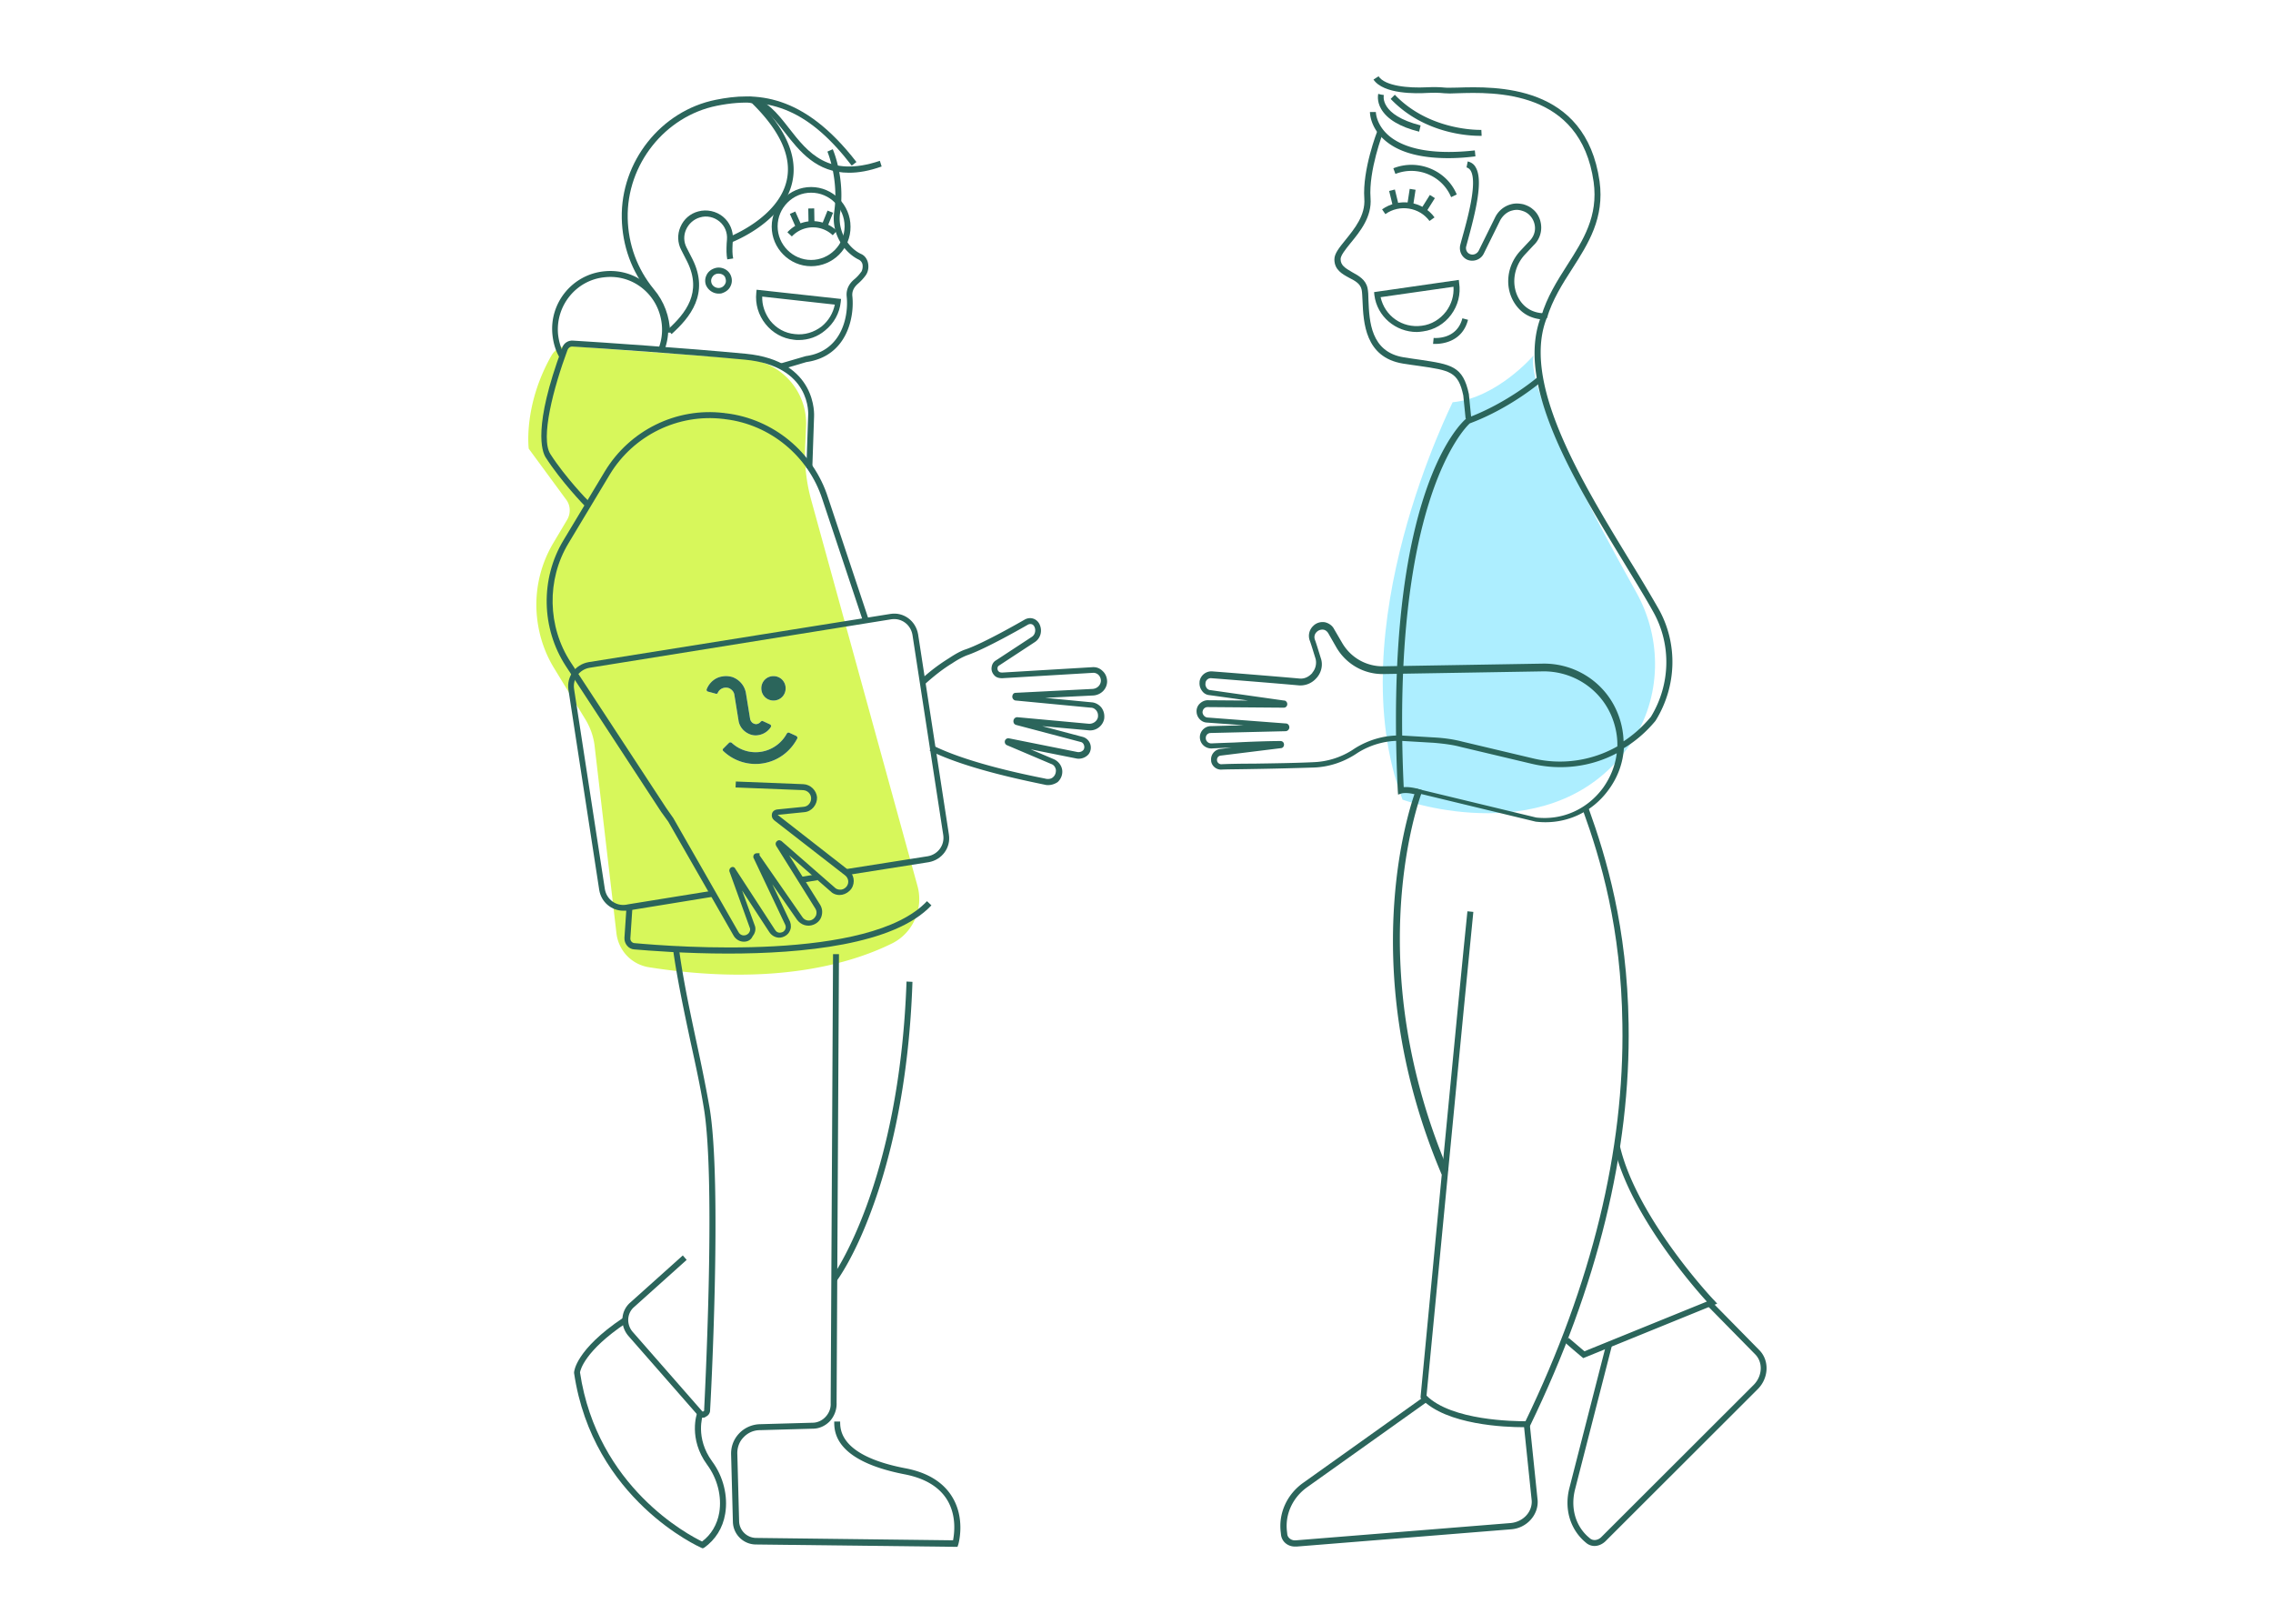 <svg version="1.1" id="Layer_1" xmlns="http://www.w3.org/2000/svg" x="0" y="0" width="840" height="600" viewBox="0 0 840 600" xml:space="preserve"><path fill="#D7F75B" d="M339.063 327.39l-39.201-142.34a63.935 63.935 0 01-2.3-20.35l.329-7.15c.547-12.87-9.198-23.87-22.01-24.86l-65.809-4.84c-1.424-.11-2.738.33-3.833.99-1.095.66-1.971 1.65-2.628 2.86-10.293 18.37-8.212 34.1-8.212 34.1l13.906 18.92c1.533 2.09 1.643 4.95.329 7.26l-5.037 8.47a44.734 44.734 0 00-6.351 24.75c.328 7.7 2.518 15.18 6.57 21.78l11.497 18.81c1.752 2.86 2.957 6.16 3.395 9.57l8.103 69.52c.766 6.49 5.694 11.55 12.045 12.54 46.099 7.26 75.007-1.43 90.009-8.91 7.555-3.85 11.497-12.76 9.198-21.12zm-53.217-77.55c2.518 0 4.489 1.98 4.489 4.51s-1.971 4.51-4.489 4.51c-2.519 0-4.49-1.98-4.49-4.51s1.971-4.51 4.49-4.51zM265.26 256c-.11.33-.438.44-.767.33l-2.847-.77c-.438-.11-.657-.55-.438-.99.986-2.42 3.176-4.29 5.804-4.62 1.204-.22 2.409-.11 3.613.22 2.738.99 4.599 3.3 5.037 5.94l1.533 9.46c.11.66.438 1.1.876 1.54.548.33 1.095.55 1.643.44.547-.11 1.095-.44 1.423-.88.219-.22.548-.33.767-.22l2.628 1.21c.438.22.547.66.328.99-.876 1.43-2.518 2.64-4.489 2.97-1.095.22-2.081.11-3.066-.22-2.409-.88-4.052-2.86-4.38-5.17l-1.533-9.46c-.11-.88-.657-1.65-1.314-2.09-.657-.55-1.533-.66-2.409-.55-1.095.22-1.971.88-2.409 1.87zm29.346 16.94c-2.628 4.95-7.227 8.25-12.593 9.13-5.256.88-10.731-.77-14.673-4.51-.328-.22-.328-.77 0-.99l2.081-2.09c.219-.22.657-.22.985 0a12.95 12.95 0 0010.95 3.3 13.177 13.177 0 009.417-6.71c.219-.33.548-.44.876-.33l2.628 1.21c.329.22.548.66.329.99z"/><path fill="#ADEEFF" d="M518.315 295.49s56.612 20.35 84.534-21.01c11.169-16.61 11.607-38.28 1.752-55.77-15.33-27.39-40.515-74.8-37.887-87.34 0 0-13.468 15.73-29.893 17.27.219-.11-42.486 83.6-18.506 146.85z"/><path fill="#2B655B" d="M562.879 527.37c-6.351 0-28.36-.77-37.558-10.45l-.329-.33v-.55c.11-1.54 14.892-156.42 17.301-179.3l2.19.22c-2.299 22.22-16.315 168.96-17.301 178.75 9.308 9.24 32.412 9.46 36.573 9.46 24.528-50.82 36.573-100.21 35.807-146.74-.438-35.53-7.994-60.83-14.564-78.98l2.081-.77c6.57 18.26 14.235 43.89 14.782 79.64.767 47.08-11.497 97.02-36.354 148.39l-.328.55h-.657c-.11.11-.657.11-1.643.11z"/><path fill="#2B655B" d="M478.564 571.48c-2.628 0-4.818-1.76-5.147-4.29l-.109-.99c-.876-7.04 2.299-14.08 8.431-18.37l45.223-32.23 1.314 1.76-45.113 32.12c-5.475 3.85-8.322 10.12-7.556 16.39l.11.99c.109 1.43 1.642 2.53 3.285 2.31l79.277-6.38c4.599-.44 7.994-4.07 7.775-8.25l-2.957-28.49 2.19-.22 2.957 28.6c.328 5.39-4.052 10.23-9.746 10.67l-79.277 6.38h-.657zM589.267 571.26a4.758 4.758 0 01-3.175-1.21l-.767-.66c-5.256-4.84-7.227-12.1-5.365-19.47l13.797-53.79 2.08.55-13.797 53.79c-1.642 6.6.11 13.09 4.709 17.27l.766.66c1.095.99 2.847.88 4.161-.33l56.392-56.32c3.285-3.3 3.504-8.36.548-11.33l-17.958-18.26 1.533-1.54 17.958 18.26c3.832 3.85 3.504 10.34-.548 14.41l-56.392 56.32c-1.204 1.1-2.628 1.65-3.942 1.65z"/><path fill="#2B655B" d="M585.109 501.85l-.547-.44c-2.081-1.76-4.052-3.41-6.023-5.17l-.328-.22 1.423-1.65.329.22c1.861 1.54 3.613 3.08 5.584 4.73l45.224-18.37c-2.3-2.53-7.994-9.02-14.126-17.49-7.336-10.12-16.753-25.08-20.038-39.27l2.08-.55c6.242 26.51 34.493 56.65 34.821 56.87l1.095 1.21-49.494 20.13zM532.768 433.98c-33.616-79.31-9.855-141.02-9.636-141.68l.329-.88 44.238 10.67c9.745 1.1 18.943-3.08 24.747-11 2.737-3.85 4.489-8.25 5.037-12.76-9.527 5.06-20.696 6.49-31.646 3.85l-25.951-6.16c-2.847-.77-6.132-1.21-9.965-1.54l-11.169-.66c-5.913-.44-12.045 1.21-17.082 4.4l-.657.44c-4.599 2.97-9.855 4.73-15.33 4.95-6.679.22-15.439.44-22.447.55-5.256.11-9.855.11-11.826.22-1.862.11-3.614-1.32-3.833-3.19v-.22c-.219-1.98 1.205-3.85 3.176-4.18l4.38-.55c-2.738.11-5.366.22-7.446.33-2.409 0-4.271-1.87-4.271-4.18 0-2.2 1.862-4.07 4.052-4.07l12.154-.33-13.687-.99c-1.971-.11-3.614-1.87-3.723-3.85a3.838 3.838 0 011.095-3.08c.766-.77 1.861-1.32 2.956-1.32l15.002.11c-5.475-.77-10.95-1.54-14.235-1.98-1.205-.11-2.19-.66-2.847-1.65-.657-.88-.986-1.98-.876-3.19v-.22c.328-2.2 2.299-3.85 4.599-3.74 7.227.55 24.966 1.98 32.193 2.64 1.861.22 3.504-.55 4.818-1.98l.109-.22c1.205-1.43 1.643-3.52 1.095-5.28-.766-2.42-1.533-5.06-2.19-6.82-.547-1.87 0-3.85 1.424-5.17l.109-.11c1.205-1.1 2.738-1.43 4.161-1.21 1.424.33 2.738 1.21 3.395 2.53l2.956 5.06c3.176 5.5 8.979 8.8 15.33 8.69l59.021-.99c11.716-.11 22.338 6.71 27.046 17.27a30.027 30.027 0 012.628 11.44c3.723-2.42 7.008-5.39 9.965-8.91l.109-.11c7.337-11.99 7.665-26.95.767-39.05-3.176-5.72-6.899-11.66-10.731-18.04-19.163-31.46-40.953-67.21-30.113-92.07l1.971.88c-10.293 23.76 12.045 60.5 30.003 89.98a659.745 659.745 0 0110.841 18.15c7.336 12.87 6.898 28.71-.876 41.36l-.219.33c-3.395 4.07-7.337 7.48-11.607 10.01-.329 5.39-2.19 10.67-5.585 15.29-6.241 8.69-16.315 13.09-26.827 11.88h-.11l-42.376-10.23c-2.738 7.81-21.134 65.78 9.964 139.04l-2.409 1.54zm-83.001-152.9c.11.77.876 1.32 1.533 1.32 2.081-.11 6.68-.22 11.936-.22 7.008-.11 15.658-.22 22.338-.55a28.615 28.615 0 0014.235-4.51l.657-.44c5.475-3.52 12.045-5.28 18.396-4.84l11.169.66c4.051.22 7.446.77 10.402 1.54l25.952 6.16c10.84 2.64 22.009.88 31.317-4.4.109-3.96-.767-8.03-2.409-11.77-4.38-9.79-14.235-16.06-25.076-15.95l-59.02.99c-7.118.11-13.688-3.63-17.301-9.79l-2.957-5.17c-.438-.77-1.095-1.32-1.861-1.43a2.994 2.994 0 00-2.3.66l-.109.11c-.876.77-1.095 1.87-.767 2.86.657 1.76 1.424 4.4 2.19 6.82.876 2.42.329 5.28-1.533 7.37l-.109.11a7.801 7.801 0 01-6.57 2.64c-7.227-.66-24.966-2.09-32.193-2.64-1.095-.11-2.081.66-2.19 1.76v.22c-.11.55.109 1.1.438 1.65.328.44.876.77 1.423.77 6.132.88 20.148 2.86 27.156 3.85.329 0 .657.11.876.44.219.22.329.55.329.88 0 .77-.548 1.32-1.314 1.32l-28.142-.22c-.547 0-.985.22-1.314.55-.328.33-.547.88-.547 1.43.109.99.876 1.76 1.752 1.87l29.017 2.2c.767 0 1.314.66 1.314 1.43s-.657 1.43-1.423 1.43l-27.594.66c-1.095 0-1.862.77-1.862 1.87s.876 1.98 2.081 1.98c2.299-.11 5.365-.22 8.541-.33 6.132-.33 13.03-.55 16.972-.55.767 0 1.314.55 1.314 1.32s-.547 1.32-1.204 1.32l-22.229 2.75c-.876.11-1.423.88-1.314 1.76v.11zM353.846 571.59l-74.679-.88c-4.49-.11-8.213-3.74-8.322-8.36l-.657-24.75c-.11-2.97.876-5.72 2.956-7.92 1.971-2.09 4.709-3.3 7.556-3.41l19.6-.55c1.862 0 3.614-.88 4.818-2.2 1.314-1.43 1.971-3.19 1.862-5.06l.876-165.88h2.19l-.876 165.77c.109 2.42-.767 4.84-2.409 6.71-1.643 1.76-3.942 2.86-6.351 2.86l-19.601.55c-2.299 0-4.489.99-6.022 2.64-1.643 1.65-2.409 3.96-2.3 6.27l.657 24.75a6.359 6.359 0 006.132 6.16l72.927.88c.438-2.31 1.424-9.02-2.19-14.96-2.956-4.84-8.322-8.03-15.877-9.46-25.842-5.06-25.842-15.84-25.842-19.47h2.19c0 3.08 0 12.65 24.09 17.27 8.212 1.54 14.016 5.17 17.301 10.56 4.927 8.03 2.409 17.05 2.299 17.49l-.328.99zM259.785 523.85c-.767 0-1.424-.33-1.971-.99l-25.623-29.26c-3.176-3.74-2.847-9.24.766-12.32l19.382-17.38 1.423 1.65-19.381 17.38c-2.738 2.31-2.957 6.49-.548 9.24l25.623 29.26c.11.22.329.11.438.11.11 0 .329-.11.329-.44l2.19-.22c.109 1.1-.548 2.2-1.643 2.64-.328.33-.657.33-.985.33z"/><path fill="#2B655B" d="M259.675 572.14l-.547-.22c-.438-.22-40.077-17.71-46.976-64.57v-.22c0-.33.548-8.36 18.068-20.13l1.204 1.87c-15.439 10.34-16.972 17.49-17.082 18.26 6.351 42.46 40.296 60.17 45.114 62.48 3.395-2.53 5.585-6.27 6.351-10.67.986-5.94-.657-12.54-4.489-17.71-7.008-9.57-3.833-18.92-3.614-19.25l2.081.77c-.11.33-2.957 8.58 3.394 17.27 4.161 5.61 5.913 12.87 4.818 19.36-.876 5.28-3.613 9.57-7.774 12.54l-.548.22zM245.437 122.9c-.109-5.39-2.08-10.56-5.584-14.74-6.461-7.81-9.855-17.38-10.074-27.5-.438-20.9 14.454-39.71 34.711-43.78 14.673-2.97 32.303-2.53 52.013 22.99l-1.752 1.32c-15.221-19.8-29.675-26.18-49.823-22.11-19.162 3.85-33.397 21.67-32.959 41.58.219 9.68 3.504 18.7 9.636 26.18 3.832 4.51 5.913 10.23 6.022 16.06h-2.19z"/><path fill="#2B655B" d="M248.177 123.45l-1.423-1.65c6.679-6.05 12.811-13.75 7.227-25.08l-2.19-4.29c-1.424-2.64-1.533-5.83-.329-8.58 1.205-2.86 3.614-4.95 6.57-5.72 3.176-.88 6.68-.11 9.198 1.98 2.519 2.09 3.833 5.28 3.614 8.58l-.11 1.43c-.109 2.2-.109 3.85.219 5.39l-2.19.33c-.328-1.76-.328-3.52-.219-5.83l.11-1.43c.219-2.64-.767-5.06-2.738-6.71s-4.708-2.31-7.227-1.54c-2.299.66-4.161 2.31-5.146 4.51-.986 2.2-.876 4.62.219 6.71l2.19 4.29c6.241 12.65-.876 21.45-7.775 27.61z"/><path fill="#2B655B" d="M270.075 89.68l-.766-2.09c.219-.11 18.505-7.15 21.462-21.12 1.861-8.58-2.519-18.15-12.812-28.27l1.533-1.54c10.841 10.78 15.33 21.01 13.359 30.36-3.066 15.07-22.009 22.33-22.776 22.66zM265.588 108.49c-2.08 0-3.942-1.32-4.708-3.19a4.634 4.634 0 01.219-3.63c.547-1.21 1.642-2.09 2.956-2.53 2.519-.88 5.366.55 6.132 2.97a4.634 4.634 0 01-.219 3.63c-.547 1.21-1.642 2.09-2.956 2.53-.438.22-.986.22-1.424.22zm0-7.37c-.328 0-.547 0-.876.11-.766.22-1.314.77-1.642 1.43-.329.66-.329 1.32-.11 1.98.438 1.32 2.081 2.09 3.395 1.65.766-.22 1.314-.77 1.642-1.43.329-.55.329-1.32.11-1.98-.219-1.1-1.314-1.76-2.519-1.76zM292.635 87.37l-1.643-1.54c4.818-5.28 13.031-5.5 18.287-.55l-1.533 1.65c-4.271-4.07-11.06-3.85-15.111.44z"/><path fill="#2B655B" d="M293.898 78.15l-2 .9 2.279 5.12 1.999-.9-2.278-5.12zM305.824 77.81l-2.094 5.2 2.031.82 2.093-5.2-2.03-.82zM300.893 77.01l-2.19.04.11 6.16 2.189-.04-.109-6.16zM206.677 131.92c-1.314-2.31-2.19-5.06-2.518-8.25-1.205-11.77 7.446-22.33 19.272-23.43 5.694-.55 11.278 1.1 15.658 4.84 4.38 3.63 7.118 8.8 7.775 14.52.328 3.52-.219 7.04-1.533 10.34l-2.081-.88a19.211 19.211 0 001.314-9.24c-.547-5.17-2.956-9.79-6.898-13.09s-8.979-4.84-14.126-4.29c-10.621.99-18.286 10.56-17.301 21.12.329 2.86 1.095 5.28 2.3 7.37l-1.862.99z"/><path fill="#2B655B" d="M299.751 98.37c-7.994 0-14.563-6.6-14.563-14.63s6.569-14.63 14.563-14.63c7.993 0 14.563 6.6 14.563 14.63.11 8.03-6.46 14.63-14.563 14.63zm0-27.17c-6.789 0-12.374 5.61-12.374 12.43s5.585 12.43 12.374 12.43 12.373-5.61 12.373-12.43-5.475-12.43-12.373-12.43zM313.769 63.83c-12.045 0-18.286-7.92-23.871-15.07-4.051-5.17-7.884-10.01-13.359-10.89l.329-2.2c6.351 1.1 10.402 6.16 14.673 11.66 7.117 9.13 14.563 18.48 33.616 12.1l.657 2.09c-4.599 1.65-8.541 2.31-12.045 2.31z"/><path fill="#2B655B" d="M289.02 136.43l-.657-2.09 9.417-2.75c13.688-1.87 15.878-15.29 15.111-22.11-.219-2.42.767-4.62 2.957-6.38a14.38 14.38 0 002.409-2.64l.109-.11c.438-.88.548-1.98.329-2.86a2.598 2.598 0 00-1.314-1.54c-5.256-2.53-10.293-9.46-9.089-17.71 1.752-12.1-2.518-22.22-2.518-22.22l1.971-.88c.219.44 4.599 10.78 2.737 23.43-1.095 7.04 3.176 13.2 7.775 15.29 1.204.55 1.971 1.54 2.409 2.86.438 1.54.328 3.3-.548 4.73l-.219.33c-.876 1.21-1.861 2.2-2.737 2.97-1.533 1.32-2.3 2.75-2.19 4.51.876 7.48-1.643 22.33-16.973 24.53l-8.979 2.64z"/><path fill="#2B655B" d="M295.153 125.65c-.548 0-1.205 0-1.752-.11-4.161-.44-7.884-2.53-10.512-5.83s-3.833-7.37-3.395-11.55l.11-1.1 31.207 3.41-.109 1.1c-.438 4.18-2.519 7.92-5.804 10.56-2.737 2.31-6.132 3.52-9.745 3.52zm-13.469-16.06c-.109 3.19.986 6.27 2.957 8.91 2.299 2.86 5.475 4.62 9.088 4.95 3.614.44 7.118-.66 9.965-2.86 2.518-2.09 4.161-4.84 4.818-8.03l-26.828-2.97zM523.569 122.68c-7.775 0-14.673-5.72-15.659-13.64l-.109-1.1 31.317-4.51.109 1.1c.657 4.18-.438 8.36-2.956 11.77-2.519 3.41-6.242 5.61-10.403 6.16-.876.11-1.533.22-2.299.22zm-13.359-12.87c1.533 6.93 7.993 11.55 15.22 10.56 3.614-.44 6.789-2.42 8.979-5.28 1.971-2.64 2.957-5.83 2.738-9.13l-26.937 3.85zM275.003 347.96h-.219c-1.424 0-2.957-.88-3.723-2.31l-24.09-42.02-2.628-3.63-35.259-53.9c-9.088-13.97-9.417-32.23-.876-46.42l15.33-25.52c9.198-15.18 26.39-23.65 43.909-21.56.219 0 .438 0 .548.11h.328c17.411 2.09 32.303 14.3 37.668 31.13l15.111 45.32-2.08.66-15.111-45.32c-5.147-15.95-19.272-27.61-35.807-29.59-.219 0-.438 0-.547-.11h-.329c-16.643-1.98-33.068 6.05-41.828 20.46l-15.33 25.52c-8.103 13.42-7.775 30.8.876 44l35.259 53.79 2.628 3.74 24.089 42.13c.329.66 1.095 1.21 1.862 1.21.766 0 1.314-.22 1.861-.77.438-.55.657-1.1.548-1.76l-7.665-21.23v-.22c0-.55.328-.99.766-1.21s.986-.11 1.314.33l.11.22 14.673 22.55c.438.77 1.314 1.32 2.409.99.547-.11.985-.44 1.314-.99.328-.55.328-1.21.109-1.76l-11.826-24.97v-.33c0-.66.548-1.21 1.205-1.21h1.095v.77l15.877 22.88c.767 1.1 2.19 1.54 3.395.99.766-.33 1.314-.99 1.642-1.76.219-.77.219-1.54-.219-2.31l-14.563-23.32c-.329-.66-.219-1.21.219-1.65s.985-.55 1.533-.22l.219.11 20.038 17.49c.657.44 1.424.55 2.19.44.767-.11 1.533-.66 1.971-1.32.876-1.32.548-3.08-.876-4.07l-26.061-20.24c-.766-.66-.985-1.54-.766-2.42s.985-1.43 1.861-1.54l9.855-.99c1.643-.11 2.847-1.65 2.738-3.3-.11-1.54-1.314-2.75-2.957-2.86l-24.966-.99.11-2.2 24.966.99c2.628.11 4.818 2.31 5.037 4.84.109 2.75-1.971 5.28-4.709 5.5l-9.855.99 25.952 20.24c2.299 1.65 2.847 4.73 1.314 7.04-1.752 2.42-4.928 3.08-7.227 1.43l-.11-.11-15.658-13.64 11.497 18.37c.767 1.32.876 2.75.438 4.18-.438 1.43-1.533 2.53-2.956 3.08-2.19.88-4.599.11-6.023-1.76l-9.198-13.2 6.57 13.86c.438 1.21.438 2.53-.219 3.63-.547 1.1-1.533 1.76-2.628 2.09-1.752.55-3.723-.22-4.818-1.87l-10.074-15.4 4.818 13.31c.329 1.32-.109 2.64-.985 3.74-.548 1.21-1.752 1.87-3.066 1.87zM528.278 81.65c-3.723-5.06-11.06-6.27-16.316-2.53l-1.204-1.76c6.241-4.4 15.001-3.08 19.381 2.97l-1.861 1.32z"/><path fill="#2B655B" d="M528.415 72.03l-3.153 5.03 1.852 1.17 3.154-5.02-1.853-1.18zM515.49 70.03l-2.127.52 1.435 5.88 2.127-.52-1.435-5.88zM520.967 69.79l-.99 6.41 2.164.34.99-6.41-2.164-.34zM571.639 117.62l-2.08-.66c2.08-7.15 5.913-13.2 9.636-19.03 5.913-9.24 11.497-18.04 9.745-30.69-4.818-34.21-36.792-33.22-50.479-32.78-1.971.11-3.613.11-4.708 0-1.971-.22-4.052-.22-6.461-.11-3.723.22-15.987.55-19.71-4.95l1.862-1.21c2.409 3.63 11.059 4.4 17.739 4.07 2.518-.11 4.708-.11 6.788.11.986.11 2.519 0 4.49 0 14.235-.44 47.523-1.43 52.669 34.65 1.862 13.53-4.161 22.99-10.074 32.23-3.613 5.61-7.336 11.44-9.417 18.37z"/><path fill="#2B655B" d="M570.106 118.06c-4.49-.33-7.994-2.31-10.403-6.05-3.723-5.83-2.956-13.75 2.081-19.25l3.394-3.63c1.424-1.43 2.19-3.19 2.081-5.17a6.905 6.905 0 00-2.409-4.84c-.657-.55-1.424-.99-2.628-1.32a5.945 5.945 0 00-3.395 0c-1.861.44-3.504 1.87-4.489 3.74l-6.023 12.21c-1.095 2.2-3.832 3.19-6.132 2.2-2.08-.99-3.066-3.3-2.518-5.5l.438-1.65c2.08-7.48 6.022-21.23 3.394-25.74-.438-.66-.876-.99-1.533-1.21l.438-2.2c1.314.33 2.3.99 2.957 2.2 2.847 4.84 0 16.28-3.066 27.5l-.438 1.65c-.329 1.1.219 2.42 1.314 2.86 1.204.55 2.628 0 3.285-1.21l6.022-12.21c1.205-2.53 3.395-4.29 5.913-4.95 1.533-.44 3.066-.33 4.599 0 1.424.44 2.519.99 3.395 1.76 1.971 1.54 3.066 3.96 3.175 6.49.11 2.53-.876 5.06-2.737 6.82l-3.395 3.63c-4.27 4.73-5.037 11.55-1.861 16.61 1.971 3.08 4.927 4.73 8.65 4.95l-.109 2.31zM536.27 72.85c-3.285-7.92-12.483-11.77-20.586-8.58l-.766-2.09c9.198-3.63 19.71.77 23.433 9.68l-2.081.99zM535.287 58.44c-10.841 0-18.834-2.31-23.871-6.93-5.146-4.62-5.146-9.9-5.146-10.12h2.19c0 .22.109 4.51 4.489 8.47 4.161 3.74 13.14 7.81 32.083 5.72l.219 2.2c-3.504.44-6.898.66-9.964.66z"/><path fill="#2B655B" d="M541.637 154.8l-.876-8.69c-1.861-8.8-4.927-9.24-16.315-10.89-1.752-.22-3.833-.55-6.023-.88-14.016-2.31-14.563-15.29-14.892-23.1-.109-1.65-.109-3.19-.328-4.18-.438-2.2-2.409-3.3-4.599-4.4-2.628-1.43-5.475-2.97-5.475-6.82 0-2.2 1.861-4.4 4.161-7.26 3.285-4.07 7.336-9.02 6.898-15.18-.766-10.67 4.709-24.75 4.928-25.3l2.08.77c-.109.11-5.475 14.19-4.708 24.31.547 6.93-3.833 12.32-7.446 16.72-1.862 2.31-3.614 4.51-3.614 5.83 0 2.31 1.643 3.3 4.271 4.84 2.409 1.32 5.037 2.75 5.694 5.94.219 1.1.328 2.64.328 4.51.329 7.59.767 19.03 13.031 21.01 2.19.33 4.161.66 5.913.88 11.716 1.76 15.987 2.31 18.177 12.76v.11l.876 8.8-2.081.22zM524.446 48.65c-7.117-1.76-11.825-4.62-14.015-8.36-1.752-2.97-1.095-5.5-1.095-5.61l2.08.55-1.095-.33 1.095.22c-.109.33-1.533 7.37 13.578 11.22l-.548 2.31z"/><path fill="#2B655B" d="M546.784 50.19c-3.942 0-20.586-.77-32.85-13.64l1.533-1.54c13.03 13.64 31.864 12.98 31.974 12.98l.109 2.2h-.766zM530.466 127.08h-.876l.219-2.2c.328 0 8.541.77 10.621-7.26l2.081.55c-2.081 8.14-9.527 8.91-12.045 8.91zM262.41 521.21l-2.19-.11c0-.88 4.49-84.04-.109-111.65-1.314-8.03-3.066-16.06-4.928-24.53-2.409-11.33-4.927-23.1-6.57-34.87l2.19-.33c1.533 11.66 4.052 23.43 6.461 34.76 1.861 8.58 3.504 16.61 4.927 24.64 4.818 27.83.329 111.21.219 112.09zM309.17 473.36l-1.752-1.32c.219-.33 24.966-34.21 27.594-109.34l2.19.11c-1.314 39.6-8.87 67.54-15.002 84.04-6.46 17.71-12.702 26.07-13.03 26.51zM524.664 294.06c-4.38-1.54-6.68-.88-6.68-.88l-1.314.44-.109-1.43c-5.475-110.88 23.98-136.51 25.294-137.5l.11-.11.218-.11c15.111-5.61 26.28-15.29 26.39-15.4l1.423 1.65c-.109.11-11.497 10.01-26.827 15.73-2.081 1.87-29.346 29.48-24.418 134.42 1.314-.11 3.613 0 6.789 1.1l-.876 2.09zM387.351 290.1c-.329 0-.767 0-1.095-.11l-.548-.11c-7.884-1.65-28.908-5.94-42.157-12.54l.985-1.98c12.921 6.49 33.836 10.78 41.61 12.32l.438.11c.767.11 1.862.11 2.628-.66.767-.66 1.095-1.76.986-2.75-.219-.99-.767-1.76-1.752-2.09l-16.316-6.93c-.766-.33-.985-1.21-.657-1.87.329-.55.876-.77 1.424-.66l25.294 5.06c.767.11 1.643-.11 2.19-.77.329-.44.438-1.1.219-1.76s-.657-1.1-1.314-1.21l-23.761-6.27c-.767-.22-1.095-.88-.986-1.65.11-.66.657-1.21 1.424-1.21l26.389 2.42c1.533.11 3.066-.88 3.395-2.42.109-.88 0-1.65-.548-2.42-.547-.66-1.204-1.1-2.08-1.1l-27.704-2.64c-.657 0-1.314-.66-1.314-1.43 0-.33.11-.66.329-.99s.657-.44 1.095-.44l28.251-1.43c1.642-.11 2.956-1.32 3.066-2.97 0-.88-.329-1.65-.876-2.2-.548-.55-1.424-.88-2.19-.77l-33.398 1.98c-1.095 0-1.971-.22-2.628-.77-.876-.77-1.423-1.87-1.314-3.08.11-1.21.657-2.2 1.643-2.75l13.249-8.69c1.205-.77 1.533-2.42.986-3.63l-.11-.22c-.438-.88-1.423-1.1-2.299-.66-1.533.88-15.33 8.8-22.229 11.22-1.533.55-3.504 1.54-5.803 3.08-3.614 2.2-6.899 4.84-10.184 7.81l-1.533-1.65c3.285-3.08 6.789-5.72 10.512-8.03 2.3-1.54 4.49-2.75 6.242-3.3 6.679-2.31 20.257-10.12 21.79-11 1.971-1.1 4.271-.44 5.366 1.54l.109.22c1.095 2.31.438 5.06-1.642 6.49l-13.25 8.69c-.438.22-.657.66-.657 1.1s.11.88.548 1.21c.219.22.657.33 1.204.33l33.288-1.98c1.424-.11 2.738.33 3.833 1.43 1.095.99 1.642 2.42 1.642 3.96-.109 2.75-2.299 4.84-5.037 5.06l-17.848.88 17.191 1.65c1.424.11 2.738.88 3.614 1.98.876 1.21 1.204 2.64.985 4.18-.547 2.64-3.066 4.51-5.803 4.18l-17.082-1.54 14.892 3.96c1.314.33 2.409 1.32 2.847 2.64s.219 2.75-.657 3.85a4.88 4.88 0 01-4.271 1.54l-17.082-3.41 8.541 3.63c1.533.66 2.738 2.09 3.066 3.74.329 1.76-.328 3.52-1.642 4.73-.986.66-2.19 1.1-3.504 1.1zm-11.607-31.79c-.11 0-.11 0 0 0zm-.11-1.43h.11-.11z"/><path fill="#2B655B" d="M269.092 352.36c-15.878 0-29.346-1.1-34.712-1.54-2.08-.11-3.723-2.09-3.613-4.29l.766-11.44 2.19.11-.766 11.44c-.11.99.657 1.87 1.642 1.87 14.345 1.32 86.943 6.93 107.967-15.51l1.643 1.54c-13.688 14.63-47.961 17.82-75.117 17.82zM215.984 186.81c-.11-.11-8.651-8.91-14.345-17.82-1.314-2.09-4.818-11.11 6.132-40.48.548-1.76 2.3-2.86 4.161-2.64 9.417.55 41.501 2.75 63.62 4.84 26.718 2.53 25.294 22.99 25.294 23.21l-.657 19.14-2.19-.11.657-19.14c.11-.77 1.205-18.59-23.323-20.9-22.119-2.09-54.093-4.29-63.62-4.84-.985-.11-1.642.44-1.971 1.21-5.256 14.19-10.074 32.67-6.351 38.5 5.585 8.69 14.016 17.38 14.126 17.38l-1.533 1.65zM301.716 323.08l-6.052.99.354 2.18 6.051-1-.353-2.17z"/><path fill="#2B655B" d="M230.329 336.52c-4.27 0-8.103-3.08-8.869-7.59l-11.388-74.03c-.767-4.84 2.518-9.35 7.446-10.23l111.58-17.82c4.818-.77 9.308 2.53 10.184 7.48l11.388 74.03c.766 4.84-2.519 9.35-7.446 10.23l-30.003 4.73-.329-2.2 30.003-4.73c3.723-.66 6.242-4.07 5.694-7.81l-11.388-74.03c-.657-3.74-4.051-6.27-7.774-5.72l-111.581 17.93c-3.723.66-6.241 4.07-5.694 7.81l11.388 74.03c.657 3.74 4.052 6.27 7.775 5.72l1.204-.22 30.66-4.95.329 2.2-31.755 5.17h-1.424z"/><path fill="#2B655B" d="M285.846 249.84c2.518 0 4.489 1.98 4.489 4.51s-1.971 4.51-4.489 4.51c-2.519 0-4.49-1.98-4.49-4.51s1.971-4.51 4.49-4.51zM265.26 256c-.11.33-.438.44-.767.33l-2.847-.77c-.438-.11-.657-.55-.438-.99.986-2.42 3.176-4.29 5.804-4.62 1.204-.22 2.409-.11 3.613.22 2.738.99 4.599 3.3 5.037 5.94l1.533 9.46c.11.66.438 1.1.876 1.54.548.33 1.095.55 1.643.44.547-.11 1.095-.44 1.423-.88.219-.22.548-.33.767-.22l2.628 1.21c.438.22.547.66.328.99-.876 1.43-2.518 2.64-4.489 2.97-1.095.22-2.081.11-3.066-.22-2.409-.88-4.052-2.86-4.38-5.17l-1.533-9.46c-.11-.88-.657-1.65-1.314-2.09-.657-.55-1.533-.66-2.409-.55-1.095.22-1.971.88-2.409 1.87zM294.606 272.94c-2.628 4.95-7.227 8.25-12.593 9.13-5.256.88-10.731-.77-14.673-4.51-.328-.22-.328-.77 0-.99l2.081-2.09c.219-.22.657-.22.985 0a12.95 12.95 0 0010.95 3.3 13.177 13.177 0 009.417-6.71c.219-.33.548-.44.876-.33l2.628 1.21c.329.22.548.66.329.99z"/></svg>